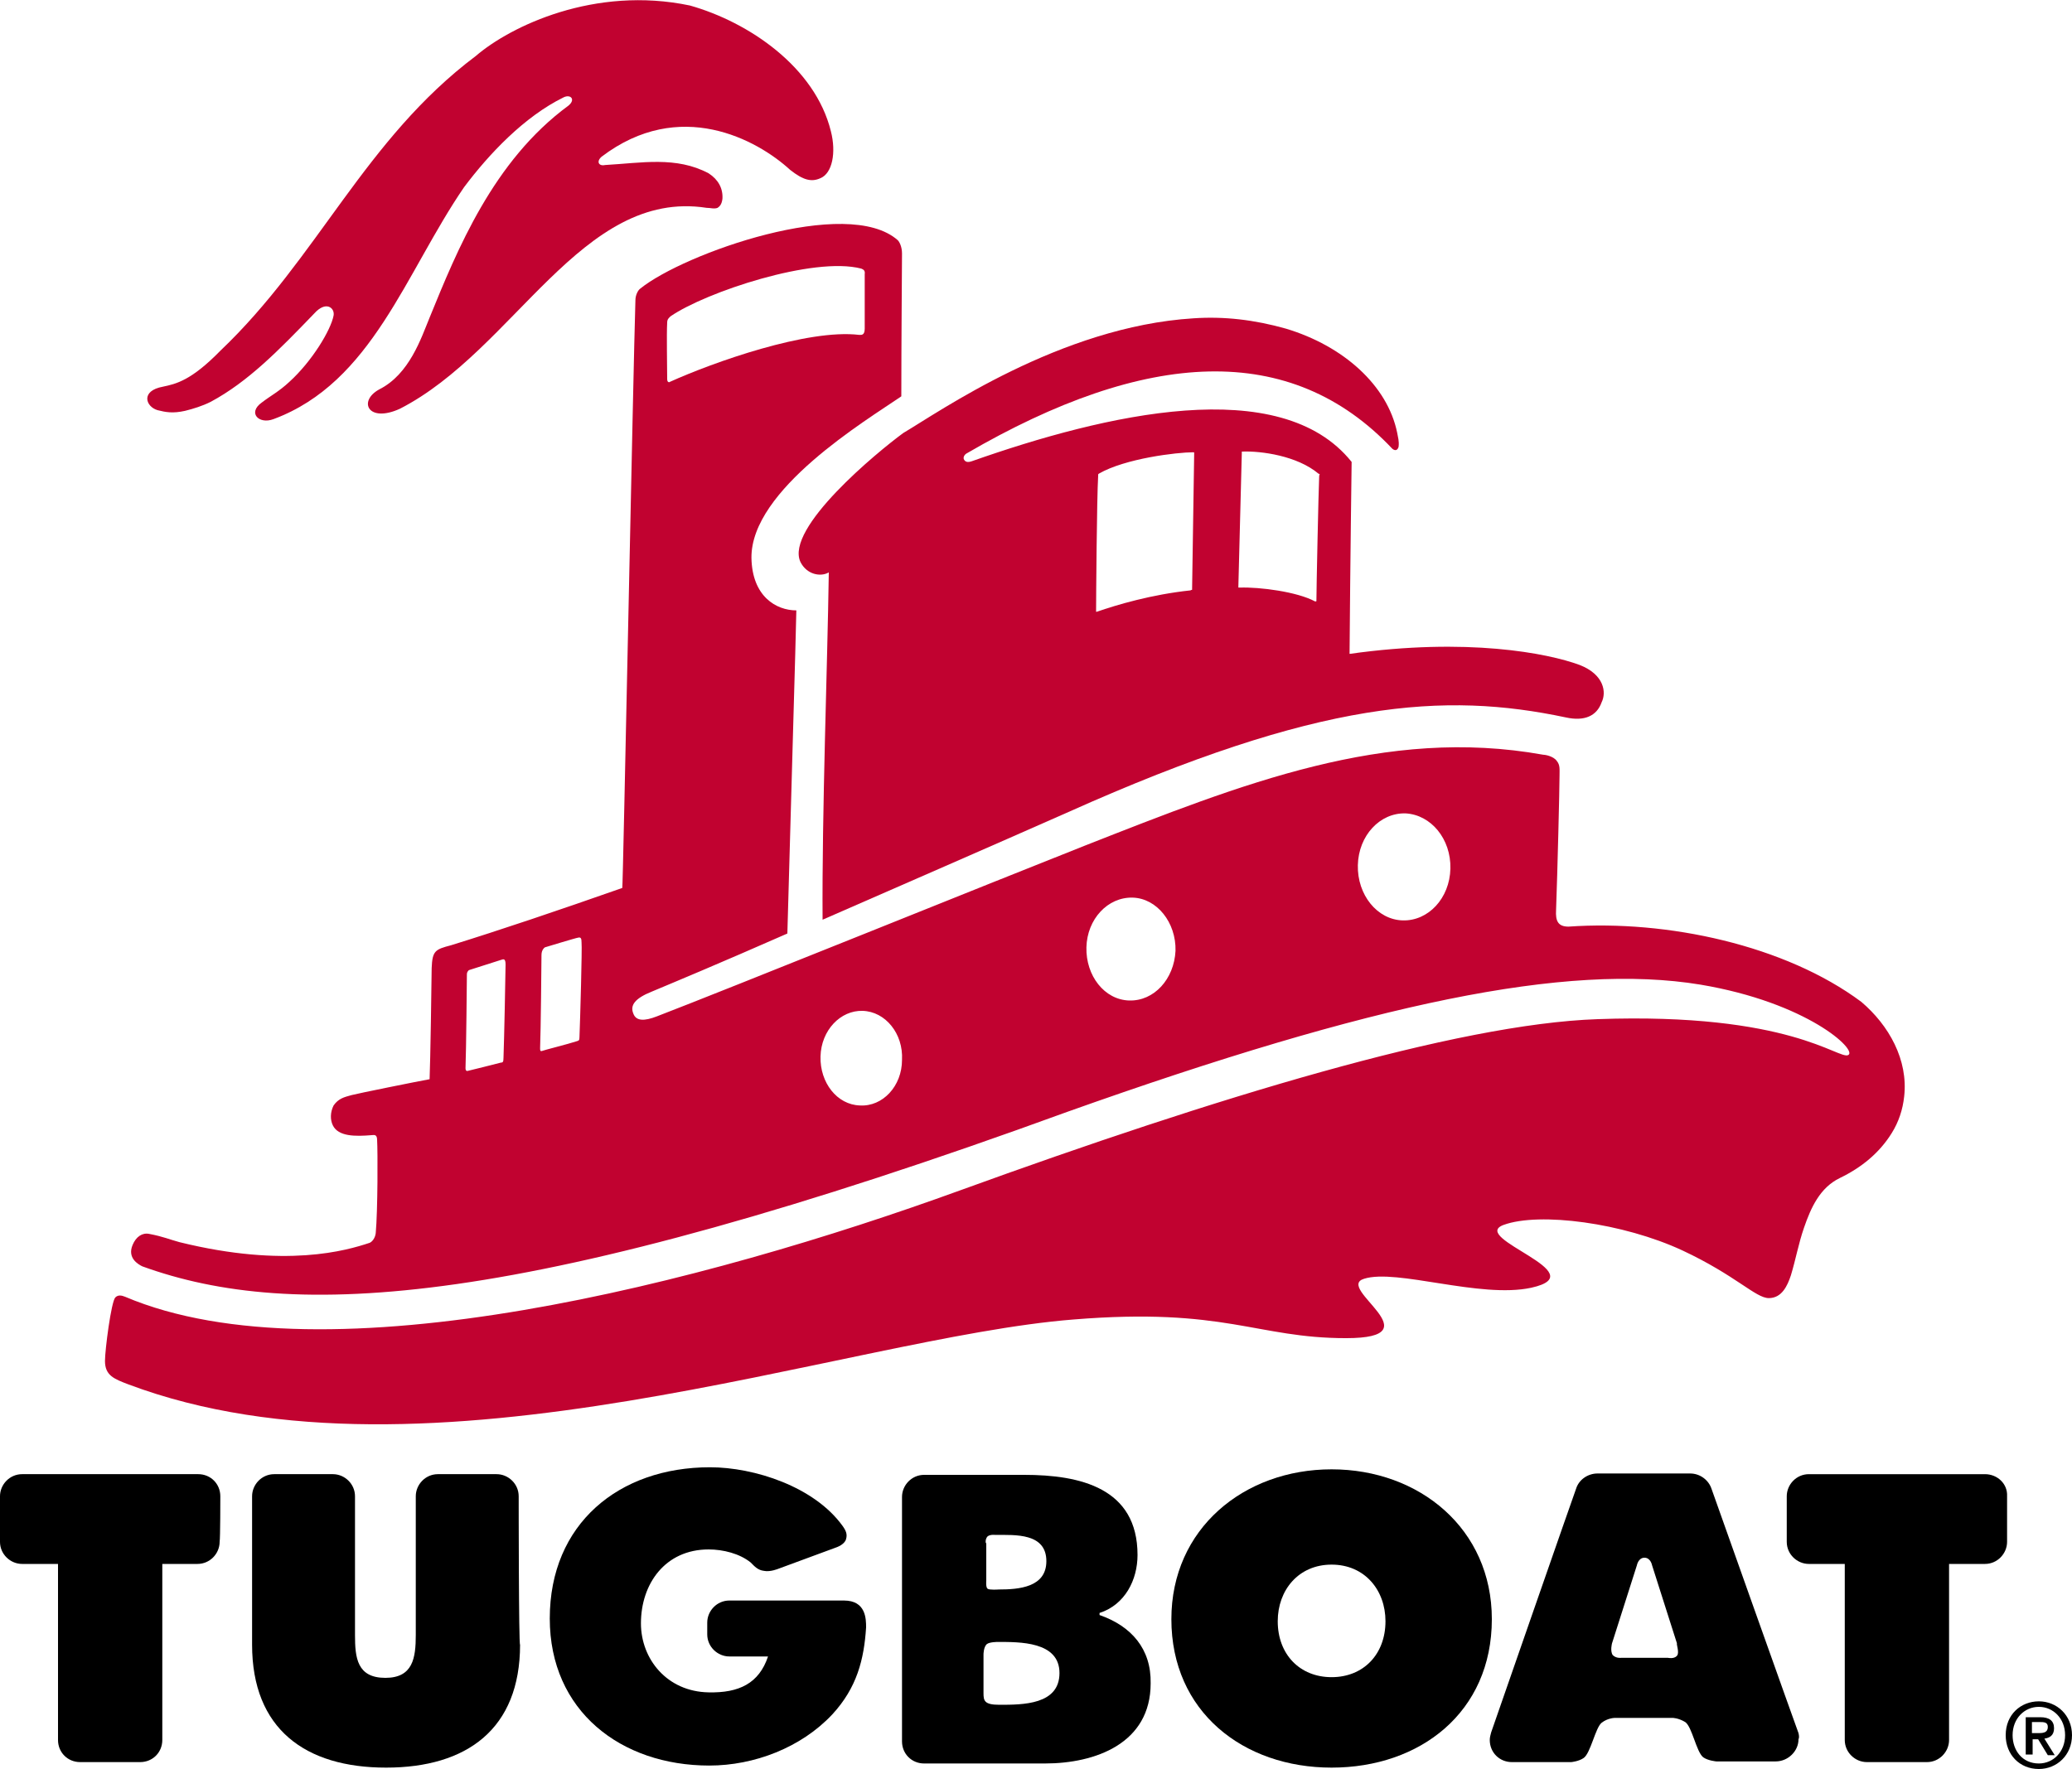 <?xml version="1.0" encoding="utf-8"?>
<!-- Generator: Adobe Illustrator 27.5.0, SVG Export Plug-In . SVG Version: 6.00 Build 0)  -->
<svg version="1.1" id="Layer_1" xmlns="http://www.w3.org/2000/svg" xmlns:xlink="http://www.w3.org/1999/xlink" x="0px" y="0px"
	 viewBox="0 0 300 256.2" style="enable-background:new 0 0 300 256.2;" xml:space="preserve">
<style type="text/css">
	.st0{fill:#C10230;}
</style>
<g>
	<g>
		<path class="st0" d="M22.8,59.4c1.2,0.3,2.2,0.5,4,0.1c1.2-0.3,2.5-0.7,3.7-1.3c5.4-2.9,9.8-7.4,15-12.8c1.7-1.9,3-0.8,2.8,0.3
			c-0.4,2.1-3.1,6.6-6.4,9.6c-1.5,1.4-2.7,2-4,3c-2.1,1.5-0.4,3.2,1.7,2.4c14.3-5.3,19.1-21.2,27.6-33.6c3.6-4.8,8.7-10.2,14.4-13
			c1-0.5,1.8,0.3,0.7,1.2C71.4,23.3,66.2,36.2,62.2,46c-1.2,2.9-2.9,8.2-7.3,10.4c-3.1,1.7-1.6,4.9,3,2.8
			c16.6-8.5,26.3-31.9,44.4-29.1c0.6,0,1.1,0.2,1.6,0c0.3-0.2,0.6-0.5,0.7-1.3c0.1-1.5-0.6-2.8-2-3.7c-4.7-2.5-9.7-1.5-15-1.2
			c-0.9,0.2-1.3-0.5-0.5-1.2c11.3-8.6,22.5-2.5,27.3,1.9c1.9,1.5,3.1,1.8,4.4,1.2c1.7-0.7,2.3-3.7,1.5-6.8
			c-2.3-9.3-11.9-15.8-20.4-18.2C86.1-2.1,73.9,3.8,68.9,8.1C52.8,20.2,46,37.4,31.9,50.8c-4.2,4.3-6.4,4.8-8.3,5.2
			C20.3,56.6,21.1,58.9,22.8,59.4z"/>
		<path class="st0" d="M228.7,96.3c-4.6-1.7-16.3-4-33.3-1.6c0.1-13.3,0.3-27.8,0.3-27.8c-10.3-12.9-35.7-6.9-55-0.1
			c-0.6,0.2-0.9,0.1-1.1-0.2c-0.2-0.3,0-0.7,0.3-0.9c26.1-15.2,47-16.3,61.7-0.7c0.5,0.4,0.8,0.1,0.9-0.3c0.1-0.8-0.1-1.4-0.2-2
			c-1.4-6.9-7.8-12.6-16.1-15.1c-4.6-1.3-9-1.8-13.4-1.5c-19.3,1.2-36.9,13.6-42,16.6c-3.7,2.7-17.2,13.8-14.9,18.7
			c0.9,1.8,2.9,2.2,4.1,1.5c-0.2,13.8-1,34.6-0.9,50.3c11.2-4.9,24.3-10.6,35.6-15.6c36.4-16.3,54.5-17.4,72-13.7
			c2.7,0.6,4.5-0.2,5.2-2.2C232.6,100.3,232.3,97.7,228.7,96.3z M172.6,85.4c-0.1,0.1-0.2,0-0.2,0.1c-5.7,0.6-10.7,2.1-13.6,3.1
			c0,0-0.1,0-0.1,0c0,0,0-0.1,0-0.1c0-1.6,0.1-16.2,0.3-19.6c0-0.1,0-0.1,0-0.2c0,0,0.1-0.1,0.1-0.1c3.8-2.2,11.3-3.1,13.7-3.1
			c0.1,0,0.1,0,0.1,0.1c0,0,0,0.2,0,0.2l-0.3,19.6C172.7,85.2,172.7,85.3,172.6,85.4z M191,69c-0.1,2.2-0.4,16.3-0.4,18
			c0,0.1,0,0.1-0.1,0.1c-0.1,0-0.1,0-0.1,0c-2.6-1.4-8-2.1-10.9-2c-0.1,0-0.1,0-0.2,0c0,0,0-0.2,0-0.2l0.5-19.4c0,0,0-0.1,0-0.1
			c0,0,0.1,0,0.1,0c2.7-0.1,7.9,0.6,11,3.2c0.1,0,0.1,0.1,0.2,0.1C191,68.8,191,68.9,191,69z"/>
		<path class="st0" d="M269.5,145.1c-11-8.2-28.1-11.9-42.4-10.9c-1.5,0-1.9-0.8-1.8-2.4c0.2-5.4,0.5-17.6,0.5-19.4
			c0-1,0.1-1.6-0.4-2.2c-0.5-0.7-1.7-0.9-2-0.9c-22.8-4.1-43.5,4.2-66.4,13.2c-11.9,4.7-52.5,21.1-61.9,24.7c-1.8,0.7-3,0.7-3.4-0.4
			c-0.5-1.2,0.2-2.2,2.7-3.2c3.1-1.3,9.6-4,19.6-8.4c0.3-11.4,1.3-45.2,1.3-46.8c-2.9,0-6.4-2-6.5-7.6c-0.1-9.9,16.6-19.9,21.7-23.4
			c0-7.3,0.1-20,0.1-20.7c0-1-0.4-1.7-0.6-1.9c-7.3-6.5-31,1.9-37.3,7c-0.3,0.2-0.7,0.9-0.7,1.7c-0.3,9.3-1.8,85.1-1.9,85.1
			c-9.4,3.3-17.7,6.1-24.8,8.3c-2.3,0.6-2.7,0.8-2.8,3.3c0,1.4-0.2,14.1-0.3,16.1c-1.7,0.3-10.6,2.1-11.3,2.3
			c-1.1,0.3-1.9,0.5-2.6,1.5c-0.5,1-0.5,2.1-0.1,2.9c0.8,1.6,3.2,1.6,5.6,1.4c0.3,0,0.8-0.2,0.8,0.7c0.1,1.6,0.1,10.2-0.2,13.5
			c-0.1,0.8-0.6,1.3-0.9,1.4c-3.3,1.1-12.1,3.7-27.5-0.1c-1.5-0.4-2.3-0.8-4.4-1.2c-1-0.2-1.9,0.4-2.4,1.6c-0.8,1.9,0.8,2.8,1.4,3.1
			c21.8,7.9,55,6.4,134-22.4c44.1-15.7,72.2-21.6,91.6-18.4c15.5,2.6,22.8,9.5,21.4,10.2c-1.4,0.7-8.4-6.2-36.3-5.2
			c-20.4,0.7-55.4,11.4-92.3,24.8c-36.6,13.3-91.7,27.8-120.9,15.4c-0.5-0.2-1-0.3-1.4,0.1c-0.6,0.6-1.5,7.6-1.5,9.2
			c0,2.1,1.3,2.6,3.4,3.4c43.4,16.3,104-6.8,136.8-9.4c22-1.8,26.5,2.7,39.5,2.7c13,0-1.7-7.3,2.6-8.6c4.7-1.5,16.8,2.9,24.2,1.3
			c9.5-2.1-9.1-7.2-4-9.1c5.2-1.9,17.3-0.3,25.9,3.7c7.7,3.6,10.6,6.9,12.5,6.9c1.9,0,2.7-1.8,3.2-3.3c0.7-2.3,1.1-4.6,1.9-6.9
			c1-2.9,2.3-5.8,5.2-7.2c3.1-1.5,5.7-3.6,7.5-6.5c1-1.6,1.6-3.4,1.8-5.3C276.3,153.5,273.5,148.5,269.5,145.1z M96.6,46.7
			c0-0.5,0.3-0.7,0.5-0.9c5.1-3.5,20.7-8.7,27.6-6.9c0.2,0.1,0.6,0.2,0.5,0.8c0,2.1,0,5.9,0,7.9c0,1-0.5,0.9-0.8,0.9
			c-7.5-0.9-21.2,4-27.4,6.8c-0.1,0.1-0.4,0.1-0.4-0.4C96.6,52.8,96.5,48.6,96.6,46.7z M72.9,153.2c0,0.6-0.1,0.7-0.4,0.7
			c-0.3,0.1-4.8,1.2-4.8,1.2s-0.3,0.1-0.3-0.4c0.1-2.4,0.2-13.3,0.2-13.6c0-0.4,0.3-0.6,0.3-0.6s4.4-1.4,4.7-1.5
			c0.3-0.1,0.6-0.2,0.6,0.7C73.2,140.6,73,150.6,72.9,153.2z M83.9,150.2c0,0.5-0.1,0.5-0.4,0.6c-1.2,0.4-4.8,1.3-5,1.4
			c-0.3,0.1-0.3-0.1-0.3-0.4c0.1-2.3,0.2-12.8,0.2-13.5c0-0.8,0.5-1.1,0.5-1.1s4.6-1.4,4.8-1.4c0.4-0.1,0.5,0.1,0.5,0.7
			C84.3,137.2,84,147.8,83.9,150.2z M124.5,160.1c-3.3-0.1-5.8-3.3-5.7-7.1c0.1-3.8,2.9-6.7,6.1-6.6c3.3,0.1,5.9,3.3,5.7,7.1
			C130.6,157.3,127.8,160.3,124.5,160.1z M163.5,144.9c-3.6-0.1-6.3-3.6-6.2-7.7c0.1-4.1,3.1-7.3,6.7-7.2c3.5,0.1,6.3,3.6,6.2,7.7
			C170,141.8,167.1,145,163.5,144.9z M203.1,133.3c-3.7-0.1-6.6-3.7-6.5-8c0.1-4.3,3.2-7.6,6.9-7.5c3.7,0.2,6.6,3.7,6.5,8
			C209.9,130.1,206.8,133.4,203.1,133.3z"/>
	</g>
	<g>
		<g>
			<path d="M192.8,226.6c4.8,0,7.8,3.7,7.8,8.2c0,4.8-3.2,8.1-7.8,8.1c-4.6,0-7.8-3.3-7.8-8.1C185,230.3,188,226.6,192.8,226.6z
				 M192.8,212.8c-12.7,0-23.2,8.6-23.2,21.7c0,13.4,10.4,21.5,23.2,21.5c12.8,0,23.2-8,23.2-21.5
				C216,221.4,205.5,212.8,192.8,212.8z"/>
			<path d="M75.1,216.7c0-1.8-1.5-3.2-3.2-3.2c-0.1,0-8.4,0-8.5,0c-1.8,0-3.2,1.5-3.2,3.2c0,0.3,0,20.1,0,20.1
				c0,3.3-0.4,6.2-4.4,6.2c-4.1,0-4.4-2.9-4.4-6.2c0,0,0-19.9,0-20.1c0-1.8-1.5-3.2-3.2-3.2c-0.1,0-8.5,0-8.5,0
				c-1.8,0-3.2,1.5-3.2,3.2c0,0.2,0,21.5,0,21.5c0,12.2,7.7,17.8,19.4,17.8c11.7,0,19.4-5.6,19.4-17.8
				C75.1,238.3,75.1,216.8,75.1,216.7z"/>
			<path d="M287.4,213.5c-0.1,0-25.4,0-25.5,0c-1.8,0-3.2,1.5-3.2,3.2c0,0,0,6.4,0,6.6c0,1.8,1.5,3.2,3.2,3.2c0.1,0,5.2,0,5.2,0
				s0,25.5,0,25.5c0,1.8,1.5,3.2,3.2,3.2c0.1,0,8.6,0,8.7,0c1.8,0,3.2-1.5,3.2-3.2c0-0.1,0-25.5,0-25.5s4.9,0,5.2,0
				c1.8,0,3.2-1.5,3.2-3.2c0-0.3,0-6.6,0-6.6C290.7,214.9,289.2,213.5,287.4,213.5z"/>
			<path d="M260.4,251c-0.1-0.2-12.5-35.1-12.6-35.4c-0.4-1.2-1.6-2.2-3.1-2.2c-0.3,0-13.1,0-13.4,0c-1.4,0-2.7,0.9-3.1,2.2
				c-0.1,0.2-12.2,35-12.3,35.3c-0.1,0.4-0.2,0.7-0.2,1.1c0,1.8,1.4,3.2,3.2,3.2c0.5,0,8.6,0,8.6,0s1.1-0.1,1.8-0.6
				c1-0.7,1.7-4.4,2.6-5.1c0.9-0.7,1.9-0.7,1.9-0.7h8.4c0,0,0.8,0,1.8,0.6c1,0.7,1.6,4.3,2.6,5.1c0.7,0.5,1.9,0.6,1.9,0.6
				s8.2,0,8.6,0c1.8,0,3.3-1.5,3.3-3.2C260.5,251.7,260.5,251.4,260.4,251z M242.8,239.8c-0.4,0.5-1.3,0.3-1.3,0.3h-6.8
				c0,0-0.7,0.1-1.2-0.4c-0.4-0.6-0.1-1.7-0.1-1.7l3.6-11.3c0,0,0.2-1.1,1.1-1.1c0.9,0,1.1,1.1,1.1,1.1l3.6,11.3
				C242.7,238.1,243.2,239.4,242.8,239.8z"/>
			<path d="M159.2,233.9v-0.3c3.7-1.2,5.5-4.8,5.5-8.4c0-9.7-8.3-11.6-16.4-11.6c0,0-14.3,0-14.5,0c-1.8,0-3.2,1.5-3.2,3.2
				c0,0.2,0,35.1,0,35.4c0,1.8,1.4,3.2,3.2,3.2c0.3,0,17.5,0,17.5,0c7.3,0,15.3-2.9,15.3-11.6C166.7,238.8,163.8,235.5,159.2,233.9z
				 M143,222.5c0.4-0.3,1.1-0.2,1.1-0.2c2.9,0,7.4-0.3,7.4,3.8c0,3.8-4,4.1-6.9,4.1c0,0-1.3,0.1-1.6-0.1c-0.3-0.2-0.2-1.2-0.2-1.2
				v-5.4C142.7,223.6,142.6,222.9,143,222.5z M144.7,246.9c-2.2,0-2.3-0.6-2.3-1.7c0-1.1,0-5.6,0-5.6s0-1.1,0.5-1.5
				c0.4-0.3,1.5-0.3,1.5-0.3c3.2,0,9-0.1,9,4.5C153.4,246.9,148.1,246.9,144.7,246.9z"/>
			<path d="M31.9,216.7c0-1.8-1.4-3.2-3.2-3.2c-0.1,0-25.2,0-25.5,0c-1.8,0-3.2,1.5-3.2,3.2c0,0.3,0,6.5,0,6.6
				c0,1.8,1.5,3.2,3.2,3.2c0.1,0,5.2,0,5.2,0s0,25.2,0,25.5c0,1.8,1.4,3.2,3.2,3.2c0.2,0,8.4,0,8.7,0c1.8,0,3.2-1.4,3.2-3.2
				c0-0.4,0-25.5,0-25.5s4.6,0,5.1,0c1.8,0,3.2-1.5,3.2-3.2C31.9,222.8,31.9,216.9,31.9,216.7z"/>
			<path d="M122.2,231.8c-2.1,0-16.4,0-16.6,0c-1.8,0-3.2,1.5-3.2,3.2c0,0.1,0,1.6,0,1.7c0,1.8,1.5,3.2,3.2,3.2c0.1,0,5.6,0,5.6,0
				c-1.3,3.9-4.2,5.3-8.6,5.2c-6-0.1-9.8-4.8-9.8-10c0-5.7,3.5-10.7,9.8-10.7c2.1,0,4.5,0.6,6.1,1.9c0.5,0.5,1,1.1,1.9,1.2
				c0.9,0.2,2.1-0.3,2.1-0.3l8.4-3.1c0,0,1.2-0.4,1.4-1.2c0.2-0.7,0-1.2-0.5-1.9c-4.1-5.7-12.8-8.5-19.2-8.5
				c-13.2,0-23.2,8.2-23.2,21.9c0,13.4,10.3,21.3,23.1,21.3c6.5,0,13.3-2.6,17.8-7.4c3.6-3.9,4.6-8,4.9-12.6
				C125.4,234.5,125.4,231.8,122.2,231.8z"/>
		</g>
		<path d="M294.2,254.1h-0.9v-5.4h2.1c1.3,0,2,0.5,2,1.6c0,1-0.6,1.4-1.4,1.5l1.5,2.4h-1l-1.4-2.3h-0.8V254.1z M295.2,251
			c0.7,0,1.3-0.1,1.3-0.9c0-0.7-0.6-0.7-1.2-0.7h-1.1v1.6H295.2z M295.2,256.2c-2.8,0-4.8-2.1-4.8-4.9c0-3,2.2-4.9,4.8-4.9
			c2.6,0,4.8,2,4.8,4.9C300,254.2,297.8,256.2,295.2,256.2z M295.2,247.2c-2.1,0-3.8,1.7-3.8,4.1c0,2.2,1.4,4.1,3.8,4.1
			c2.1,0,3.8-1.7,3.8-4.1C299,248.9,297.3,247.2,295.2,247.2z"/>
	</g>
</g>
</svg>
